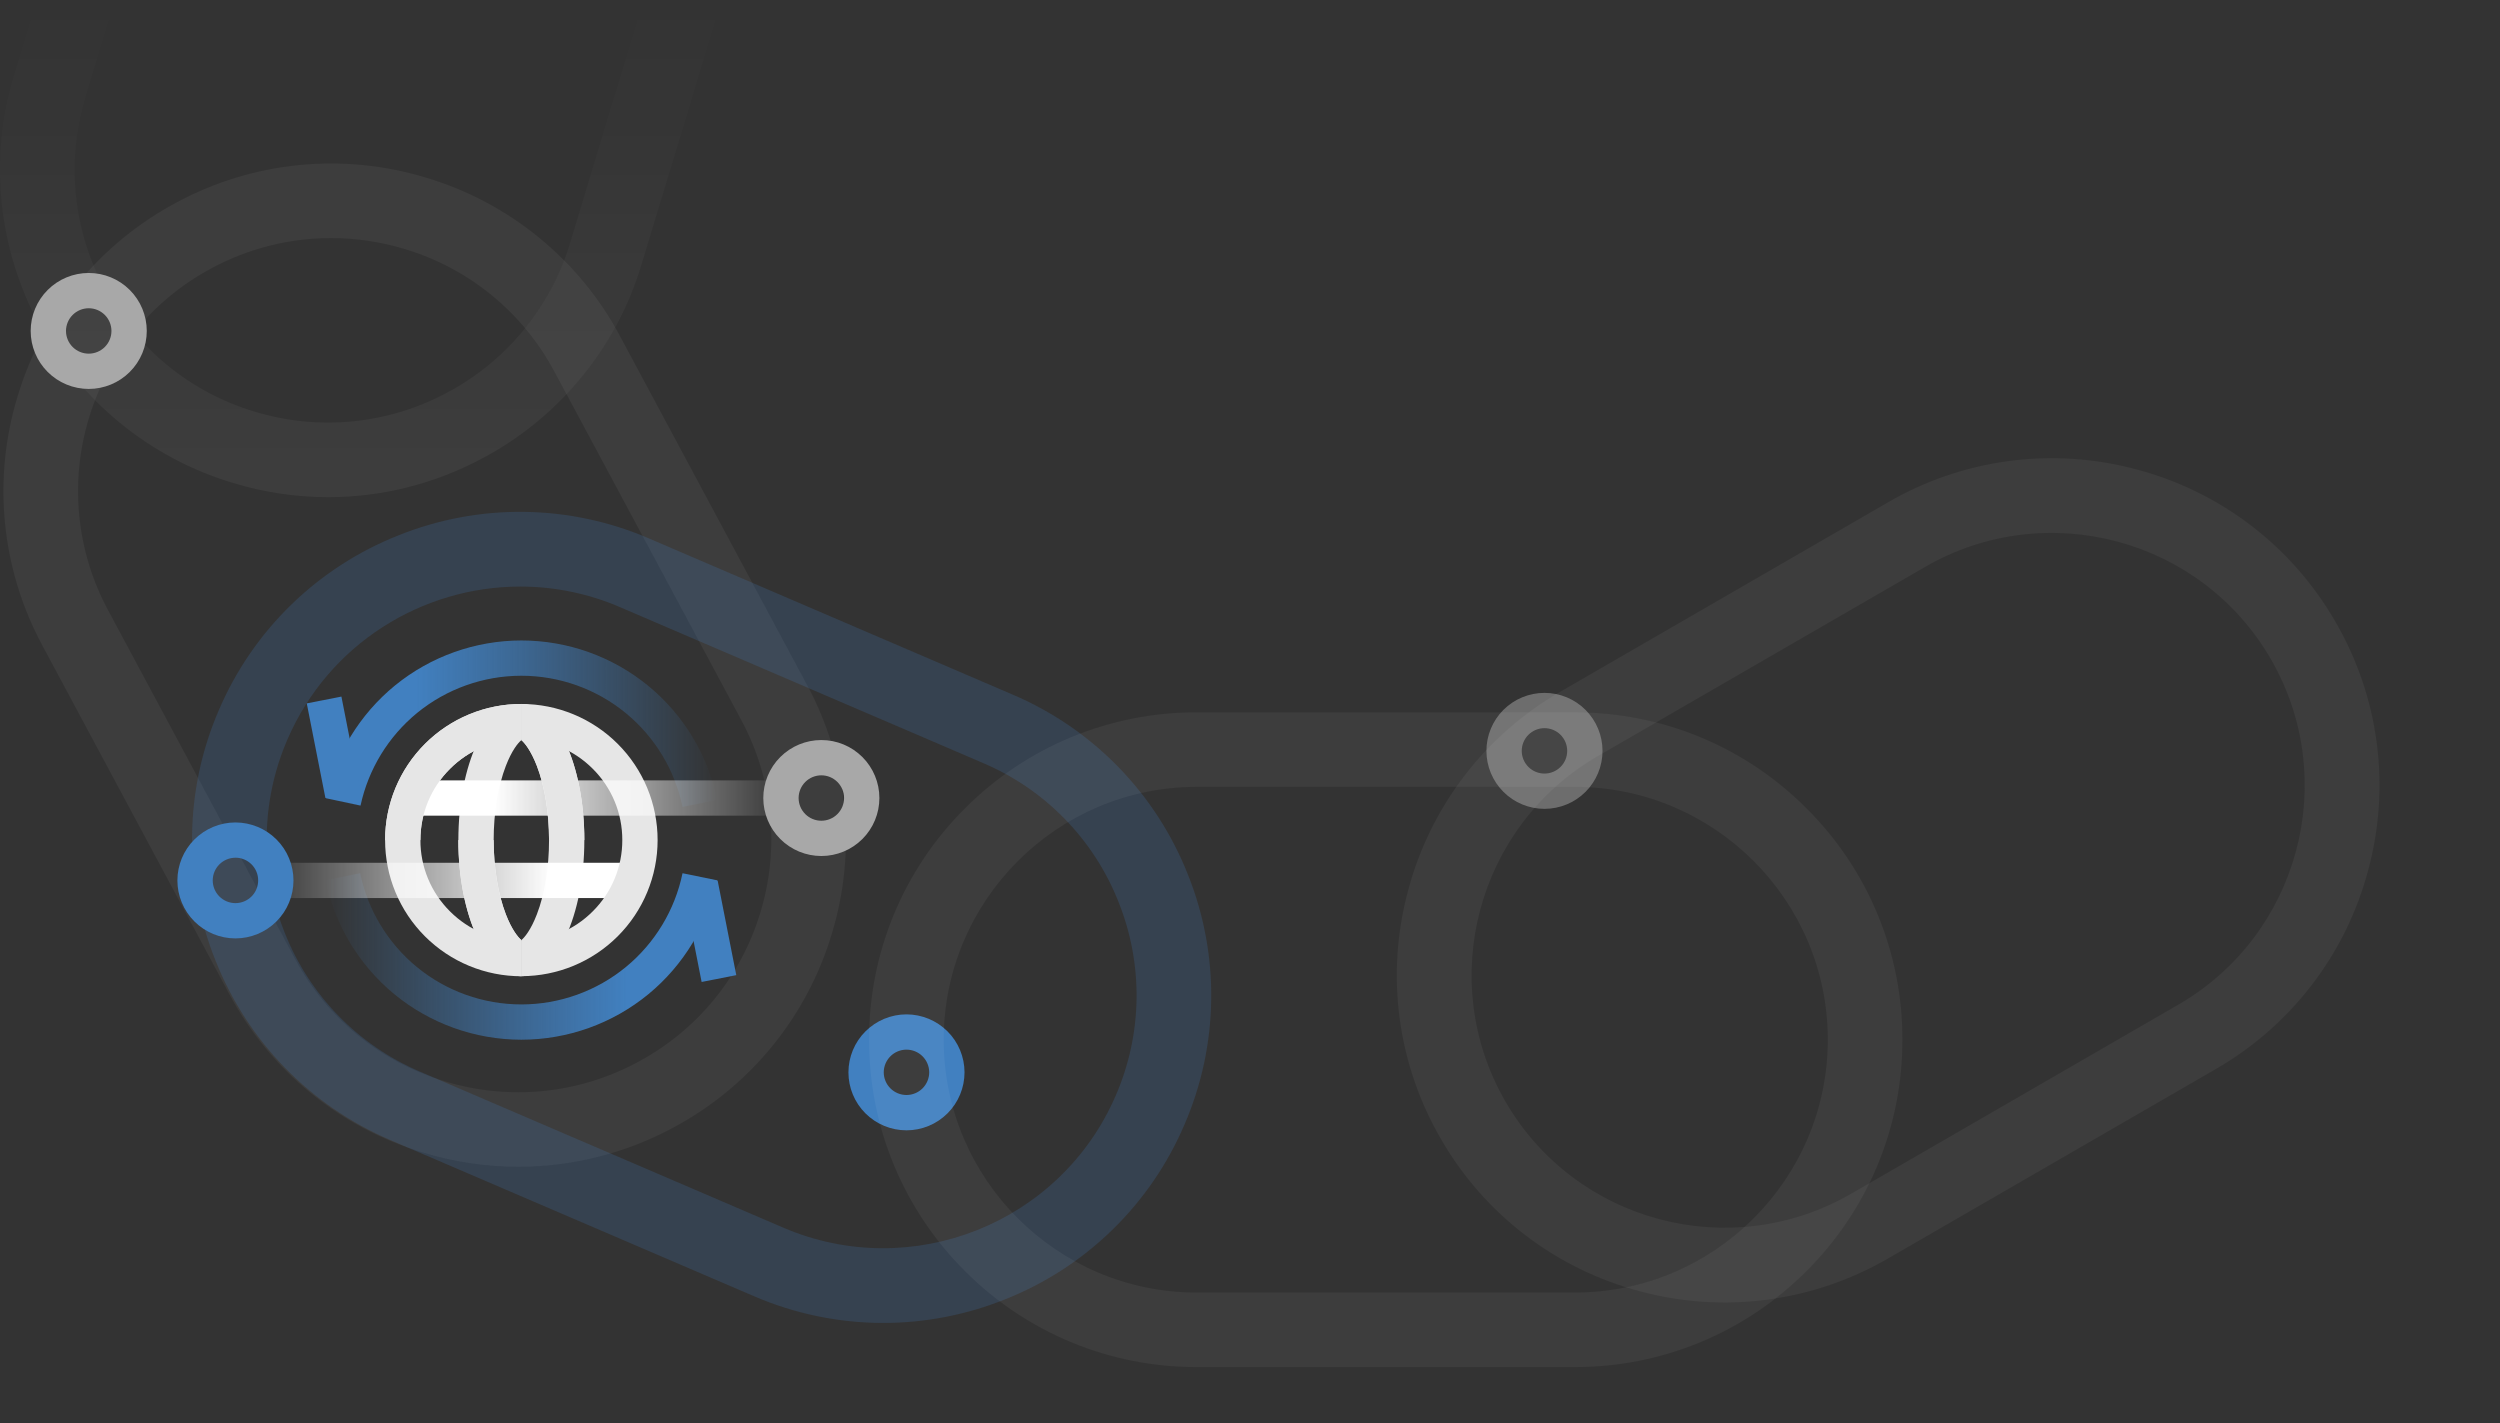 <svg width="1068" height="608" viewBox="0 0 1068 608" fill="none" xmlns="http://www.w3.org/2000/svg">
<rect x="0" y="0" width="1068" height="608" fill="#333333" stroke="none"/>
<path opacity="0.05" d="M274.958 0.04L243.558 103.727C239.483 117.319 232.75 129.969 223.748 140.945C214.746 151.92 203.655 161.003 191.115 167.668C178.611 174.4 164.895 178.588 150.76 179.991C136.625 181.394 122.352 179.984 108.766 175.842C95.159 171.771 82.495 165.045 71.508 156.053C60.52 147.061 51.427 135.982 44.754 123.457C38.013 110.966 33.818 97.264 32.412 83.144C31.006 69.023 32.418 54.764 36.566 41.192L49.039 0H15.73L6.065 31.987C0.693 49.56 -1.137 68.022 0.681 86.305C2.5 104.588 7.93 122.33 16.659 138.503C25.3 154.722 37.077 169.068 51.306 180.711C65.535 192.354 81.935 201.062 99.556 206.331C112.752 210.335 126.467 212.375 140.258 212.385C163.267 212.361 185.913 206.646 206.172 195.75C222.41 187.118 236.772 175.355 248.428 161.141C260.084 146.927 268.801 130.546 274.076 112.944L308.244 0.04H274.958Z" fill="url(#paint0_linear_1031_5674)"/>
<path d="M222.722 401.955C217.057 401.97 211.446 400.863 206.213 398.697C200.979 396.532 196.228 393.351 192.233 389.34C188.216 385.35 185.031 380.604 182.863 375.376C180.695 370.148 179.587 364.543 179.604 358.885C179.587 353.225 180.694 347.618 182.862 342.39C185.03 337.161 188.215 332.414 192.233 328.423C196.228 324.412 200.979 321.231 206.213 319.066C211.446 316.901 217.057 315.793 222.722 315.808V315.808V300.733C215.075 300.733 207.503 302.239 200.438 305.163C193.374 308.087 186.955 312.373 181.549 317.776C176.144 323.179 171.856 329.593 168.933 336.651C166.01 343.71 164.508 351.275 164.512 358.913C164.512 366.549 166.018 374.109 168.943 381.164C171.869 388.218 176.156 394.627 181.562 400.026C186.967 405.425 193.384 409.708 200.447 412.629C207.509 415.55 215.078 417.054 222.722 417.053V417.053V401.984V401.955Z" fill="#E6E6E6"/>
<path opacity="0.05" d="M221.499 498.464C207.706 498.454 193.989 496.414 180.791 492.41C163.171 487.141 146.773 478.432 132.544 466.789C118.316 455.147 106.541 440.801 97.9 424.582L18.116 275.797C9.388 259.624 3.957 241.882 2.139 223.599C0.321 205.315 2.151 186.853 7.523 169.281C12.799 151.681 21.517 135.3 33.173 121.088C44.828 106.875 59.19 95.113 75.427 86.481C91.618 77.762 109.379 72.338 127.682 70.521C145.986 68.705 164.469 70.533 182.06 75.899C199.68 81.17 216.079 89.878 230.307 101.521C244.535 113.163 256.311 127.509 264.952 143.728L344.735 292.508C353.463 308.681 358.894 326.422 360.712 344.705C362.531 362.989 360.701 381.451 355.329 399.023C350.053 416.623 341.335 433.004 329.679 447.216C318.023 461.429 303.662 473.191 287.425 481.823C267.162 492.721 244.513 498.439 221.499 498.464V498.464ZM141.393 101.706C123.62 101.724 106.128 106.137 90.478 114.552C77.94 121.218 66.849 130.302 57.847 141.277C48.846 152.252 42.112 164.901 38.035 178.492C33.888 192.063 32.476 206.32 33.881 220.44C35.285 234.559 39.479 248.26 46.218 260.75L126.013 409.541C132.684 422.068 141.777 433.147 152.765 442.139C163.753 451.131 176.417 457.857 190.024 461.926C203.61 466.072 217.883 467.484 232.019 466.081C246.154 464.678 259.871 460.487 272.374 453.752C284.914 447.087 296.006 438.005 305.009 427.029C314.012 416.054 320.746 403.404 324.822 389.812C328.97 376.241 330.382 361.984 328.977 347.864C327.572 333.745 323.379 320.044 316.639 307.553L236.85 158.763C230.177 146.238 221.084 135.159 210.096 126.168C199.109 117.176 186.446 110.449 172.839 106.378C162.643 103.289 152.048 101.715 141.393 101.706V101.706Z" fill="white"/>
<path opacity="0.2" d="M377.335 565.17C358.324 565.15 339.518 561.256 322.066 553.724L166.836 487.071C149.917 479.861 134.598 469.37 121.765 456.207C108.933 443.043 98.841 427.468 92.076 410.383C85.217 393.335 81.811 375.097 82.055 356.726C82.3 338.355 86.19 320.214 93.5 303.354C100.718 286.455 111.22 271.154 124.398 258.337C137.577 245.519 153.169 235.44 170.273 228.682C187.339 221.83 205.597 218.427 223.989 218.67C242.38 218.914 260.541 222.798 277.42 230.099L432.65 296.753C449.569 303.963 464.888 314.453 477.721 327.617C490.553 340.78 500.645 356.356 507.41 373.441C514.269 390.489 517.675 408.726 517.431 427.098C517.186 445.469 513.296 463.61 505.986 480.469C498.768 497.368 488.267 512.67 475.09 525.488C461.913 538.307 446.322 548.387 429.219 555.147C412.718 561.748 395.11 565.15 377.335 565.17V565.17ZM222.278 250.578C180.348 250.578 140.39 275.077 122.789 315.929C117.143 328.95 114.139 342.961 113.95 357.15C113.761 371.339 116.391 385.424 121.688 398.591C126.914 411.785 134.708 423.813 144.618 433.978C154.529 444.144 166.359 452.245 179.425 457.814L334.661 524.467C389.445 547.987 453.151 522.606 476.697 467.894C482.343 454.873 485.347 440.863 485.536 426.674C485.725 412.485 483.095 398.399 477.798 385.233C472.572 372.038 464.778 360.01 454.868 349.845C444.957 339.679 433.127 331.578 420.061 326.01L264.831 259.356C251.392 253.57 236.912 250.582 222.278 250.578V250.578Z" fill="#4181C4"/>
<path d="M291.577 344.725C288.323 329.027 279.803 314.908 267.426 304.702C254.833 294.348 239.032 288.684 222.722 288.677C206.509 288.686 190.797 294.284 178.237 304.524C165.913 314.619 157.376 328.587 154.017 344.149L139.259 341.004C143.347 322.092 153.728 305.122 168.71 292.859C183.969 280.42 203.056 273.621 222.751 273.608C242.565 273.616 261.761 280.501 277.056 293.084C292.092 305.479 302.44 322.631 306.386 341.701L291.577 344.725Z" fill="url(#paint1_linear_1031_5674)"/>
<path d="M222.722 444.167C202.902 444.155 183.702 437.267 168.405 424.68C153.369 412.276 143.023 395.116 139.081 376.039L153.861 373.026C157.114 388.728 165.634 402.852 178.012 413.061C190.604 423.421 206.409 429.088 222.722 429.092C239.032 429.085 254.833 423.421 267.426 413.067C279.803 402.861 288.323 388.742 291.577 373.043L306.357 376.068C302.409 395.139 292.062 412.293 277.028 424.691C261.731 437.271 242.536 444.156 222.722 444.167Z" fill="url(#paint2_linear_1031_5674)"/>
<path d="M249.63 358.913C249.63 326.799 237.583 300.768 222.722 300.768V316.189C224.094 317.341 226.758 320.503 229.359 327.22C232.704 335.929 234.549 347.185 234.549 358.902C234.549 370.618 232.71 381.88 229.359 390.584C226.781 397.301 224.094 400.486 222.722 401.615V417.036C237.583 417.024 249.63 390.993 249.63 358.913Z" fill="#E6E6E6"/>
<path d="M216.084 390.595C212.745 381.886 210.894 370.63 210.894 358.913C210.894 347.197 212.739 335.929 216.084 327.231C218.662 320.515 221.349 317.329 222.722 316.2V300.733C207.861 300.733 195.814 326.765 195.814 358.879C195.814 390.993 207.861 417.018 222.722 417.018V401.598C221.349 400.475 218.662 397.289 216.084 390.595Z" fill="#E6E6E6"/>
<path d="M273.32 368.579H111.146V383.648H273.32V368.579Z" fill="url(#paint3_linear_1031_5674)"/>
<path d="M100.581 400.889C94.005 400.889 87.698 398.279 83.047 393.634C78.397 388.989 75.784 382.689 75.784 376.12C75.792 369.553 78.407 363.257 83.056 358.613C87.704 353.97 94.007 351.358 100.581 351.35C107.156 351.358 113.458 353.97 118.107 358.613C122.756 363.257 125.371 369.553 125.378 376.12C125.371 382.687 122.756 388.982 118.107 393.626C113.458 398.269 107.156 400.882 100.581 400.889ZM100.581 366.419C98.007 366.422 95.54 367.445 93.72 369.264C91.9 371.083 90.877 373.548 90.876 376.12C90.879 378.69 91.902 381.155 93.722 382.973C95.541 384.792 98.008 385.815 100.581 385.82C103.156 385.817 105.624 384.794 107.445 382.976C109.265 381.157 110.29 378.691 110.293 376.12C110.294 374.844 110.044 373.581 109.557 372.403C109.07 371.224 108.355 370.153 107.453 369.251C106.551 368.348 105.48 367.632 104.301 367.143C103.122 366.655 101.858 366.403 100.581 366.402V366.419Z" fill="#4180C0"/>
<path d="M280.931 358.913C280.936 351.275 279.434 343.71 276.511 336.651C273.587 329.593 269.3 323.179 263.895 317.776C258.489 312.373 252.07 308.087 245.006 305.163C237.941 302.239 230.369 300.733 222.722 300.733V315.803C228.387 315.788 233.999 316.895 239.233 319.061C244.468 321.226 249.22 324.406 253.216 328.418C257.233 332.409 260.418 337.156 262.586 342.385C264.753 347.613 265.862 353.219 265.846 358.879C265.861 364.537 264.752 370.142 262.585 375.37C260.417 380.597 257.233 385.344 253.216 389.334C249.22 393.345 244.468 396.526 239.233 398.691C233.999 400.856 228.387 401.964 222.722 401.949V417.018C238.153 417.02 252.954 410.9 263.87 400.004C274.785 389.108 280.922 374.328 280.931 358.913V358.913Z" fill="#E6E6E6"/>
<path d="M222.722 417.024V401.603C221.349 400.451 218.685 397.289 216.084 390.572C212.745 381.863 210.894 370.607 210.894 358.89H195.791C195.791 390.993 207.861 417.024 222.722 417.024Z" fill="#E6E6E6"/>
<path d="M336.789 333.383H173.076V348.452H336.789V333.383Z" fill="url(#paint4_linear_1031_5674)"/>
<path d="M222.722 300.733V316.154C224.094 317.306 226.758 320.468 229.359 327.185C232.704 335.9 234.549 347.151 234.549 358.867H249.635C249.63 326.77 237.583 300.733 222.722 300.733Z" fill="#E6E6E6"/>
<path d="M164.512 358.913H179.604C179.587 353.254 180.694 347.647 182.862 342.419C185.03 337.19 188.215 332.443 192.233 328.452C196.228 324.441 200.979 321.26 206.213 319.095C211.446 316.929 217.057 315.822 222.722 315.837V300.733C215.075 300.733 207.503 302.239 200.438 305.163C193.374 308.087 186.955 312.373 181.549 317.776C176.144 323.179 171.856 329.593 168.933 336.651C166.01 343.71 164.508 351.275 164.512 358.913V358.913Z" fill="#E6E6E6"/>
<path d="M350.877 365.687C344.3 365.687 337.993 363.078 333.343 358.433C328.692 353.787 326.08 347.487 326.08 340.918C326.08 334.348 328.692 328.048 333.343 323.403C337.993 318.758 344.3 316.148 350.877 316.148C357.453 316.148 363.761 318.758 368.411 323.403C373.061 328.048 375.674 334.348 375.674 340.918C375.674 347.487 373.061 353.787 368.411 358.433C363.761 363.078 357.453 365.687 350.877 365.687V365.687ZM350.877 331.217C348.302 331.22 345.834 332.244 344.013 334.062C342.193 335.881 341.169 338.346 341.166 340.918C341.167 343.49 342.191 345.956 344.011 347.775C345.832 349.594 348.302 350.617 350.877 350.618C353.452 350.617 355.921 349.594 357.742 347.775C359.563 345.956 360.586 343.49 360.588 340.918C360.585 338.346 359.561 335.881 357.74 334.062C355.92 332.244 353.451 331.22 350.877 331.217V331.217Z" fill="#A8A8A8"/>
<path d="M387.248 482.877C380.671 482.877 374.364 480.267 369.714 475.622C365.063 470.977 362.451 464.677 362.451 458.107C362.458 451.54 365.073 445.244 369.722 440.601C374.371 435.957 380.674 433.345 387.248 433.338C393.822 433.345 400.125 435.957 404.774 440.601C409.422 445.244 412.037 451.54 412.045 458.107C412.045 464.677 409.432 470.977 404.782 475.622C400.132 480.267 393.824 482.877 387.248 482.877V482.877ZM387.248 448.407C384.673 448.408 382.203 449.431 380.383 451.25C378.562 453.069 377.538 455.535 377.537 458.107C377.544 460.676 378.571 463.136 380.391 464.95C382.211 466.764 384.677 467.783 387.248 467.785C389.821 467.782 392.289 466.759 394.109 464.942C395.93 463.125 396.955 460.661 396.959 458.09C396.951 455.521 395.925 453.06 394.105 451.245C392.285 449.43 389.819 448.41 387.248 448.407V448.407Z" fill="#4180C0"/>
<path d="M37.902 166.153C31.326 166.153 25.018 163.544 20.368 158.898C15.718 154.253 13.105 147.953 13.105 141.384C13.105 134.814 15.718 128.514 20.368 123.869C25.018 119.224 31.326 116.614 37.902 116.614C44.479 116.614 50.786 119.224 55.436 123.869C60.087 128.514 62.699 134.814 62.699 141.384C62.699 147.953 60.087 154.253 55.436 158.898C50.786 163.544 44.479 166.153 37.902 166.153V166.153ZM37.902 131.683C35.328 131.688 32.861 132.711 31.04 134.529C29.22 136.348 28.195 138.812 28.191 141.384C28.194 143.955 29.218 146.421 31.039 148.24C32.859 150.058 35.328 151.081 37.902 151.084C40.477 151.083 42.947 150.06 44.767 148.241C46.588 146.422 47.612 143.956 47.613 141.384C47.61 138.812 46.586 136.346 44.766 134.528C42.945 132.709 40.477 131.686 37.902 131.683V131.683Z" fill="#A8A8A8"/>
<path d="M659.797 345.539C653.221 345.539 646.913 342.93 642.263 338.284C637.613 333.639 635 327.339 635 320.77C635 314.2 637.613 307.9 642.263 303.255C646.913 298.61 653.221 296 659.797 296C666.374 296 672.681 298.61 677.331 303.255C681.982 307.9 684.594 314.2 684.594 320.77C684.594 327.339 681.982 333.639 677.331 338.284C672.681 342.93 666.374 345.539 659.797 345.539V345.539ZM659.797 311.069C657.223 311.074 654.756 312.097 652.935 313.915C651.115 315.734 650.091 318.198 650.086 320.77C650.089 323.341 651.113 325.807 652.934 327.626C654.754 329.444 657.222 330.467 659.797 330.47C662.372 330.469 664.841 329.446 666.662 327.627C668.483 325.808 669.507 323.342 669.508 320.77C669.505 318.198 668.481 315.732 666.661 313.914C664.84 312.095 662.372 311.072 659.797 311.069V311.069Z" fill="#A8A8A8" fill-opacity="0.5"/>
<path d="M145.852 297.579L131.05 300.487L139.012 340.911L153.814 338.002L145.852 297.579Z" fill="#4180C0"/>
<path d="M299.735 419.494L314.537 416.585L306.576 376.162L291.773 379.071L299.735 419.494Z" fill="#4180C0"/>
<path opacity="0.05" fill-rule="evenodd" clip-rule="evenodd" d="M672.7 304.31L567 304.31V304.31H511.285C492.892 304.261 474.672 307.856 457.679 314.887C440.686 321.918 425.257 332.246 412.287 345.273C399.245 358.229 388.905 373.642 381.866 390.617C374.827 407.592 371.229 425.793 371.279 444.167C371.23 462.539 374.829 480.738 381.867 497.711C388.906 514.685 399.246 530.095 412.287 543.05C425.257 556.077 440.686 566.405 457.679 573.436C474.672 580.467 492.892 584.062 511.285 584.012L567 584.012L586.985 584.012L672.7 584.012C691.093 584.062 709.314 580.467 726.307 573.436C743.3 566.405 758.728 556.077 771.699 543.05C784.741 530.093 795.08 514.681 802.119 497.706C809.158 480.73 812.757 462.529 812.706 444.155C812.756 425.784 809.157 407.584 802.118 390.611C795.079 373.638 784.74 358.228 771.699 345.273C758.728 332.246 743.3 321.918 726.307 314.887C709.314 307.856 691.093 304.261 672.7 304.31ZM567 552.174V552.168L672.7 552.168C732.323 552.168 780.827 503.712 780.827 444.155C780.827 384.599 732.323 336.148 672.7 336.148L586.985 336.148V336.154H511.285C451.662 336.154 403.158 384.61 403.158 444.167C403.158 503.724 451.662 552.174 511.285 552.174H567Z" fill="white"/>
<path opacity="0.05" fill-rule="evenodd" clip-rule="evenodd" d="M806.517 214.606L715.001 267.497L715.001 267.497L666.764 295.376C650.814 304.537 636.838 316.767 625.643 331.357C614.449 345.948 606.259 362.61 601.548 380.379C596.74 398.123 595.5 416.641 597.9 434.86C600.3 453.08 606.292 470.639 615.53 486.522C624.68 502.453 636.902 516.409 651.49 527.582C666.077 538.755 682.74 546.924 700.514 551.615C718.262 556.403 736.788 557.625 755.019 555.209C773.25 552.793 790.824 546.789 806.724 537.542L854.961 509.663L872.265 499.662L946.477 456.771C962.426 447.61 976.403 435.381 987.597 420.79C998.791 406.199 1006.98 389.537 1011.69 371.768C1016.5 354.024 1017.74 335.507 1015.34 317.287C1012.94 299.068 1006.95 281.509 997.711 265.626C988.561 249.695 976.338 235.739 961.751 224.565C947.163 213.392 930.5 205.224 912.727 200.533C894.978 195.744 876.452 194.523 858.222 196.938C839.991 199.354 822.417 205.359 806.517 214.606ZM839.03 482.098L839.027 482.092L930.543 429.201C982.164 399.366 999.912 333.142 970.11 281.578C940.309 230.013 874.069 212.336 822.448 242.171L748.236 285.062L748.239 285.067L682.698 322.946C631.077 352.781 613.329 419.006 643.13 470.57C672.932 522.134 739.171 539.811 790.792 509.977L839.03 482.098Z" fill="white"/>
<defs>
<linearGradient id="paint0_linear_1031_5674" x1="154.127" y1="212.385" x2="154.127" y2="0.012" gradientUnits="userSpaceOnUse">
<stop stop-color="white"/>
<stop offset="1" stop-color="white" stop-opacity="0"/>
</linearGradient>
<linearGradient id="paint1_linear_1031_5674" x1="139.23" y1="309.167" x2="306.357" y2="309.167" gradientUnits="userSpaceOnUse">
<stop offset="0.23" stop-color="#4180C0"/>
<stop offset="0.5" stop-color="#4180C0" stop-opacity="0.67"/>
<stop offset="1" stop-color="#4180C0" stop-opacity="0"/>
</linearGradient>
<linearGradient id="paint2_linear_1031_5674" x1="139.081" y1="408.591" x2="306.357" y2="408.591" gradientUnits="userSpaceOnUse">
<stop stop-color="#4180C0" stop-opacity="0"/>
<stop offset="0.5" stop-color="#4180C0" stop-opacity="0.67"/>
<stop offset="0.77" stop-color="#4180C0"/>
</linearGradient>
<linearGradient id="paint3_linear_1031_5674" x1="111.146" y1="376.114" x2="273.326" y2="376.114" gradientUnits="userSpaceOnUse">
<stop stop-color="white" stop-opacity="0"/>
<stop offset="0.1" stop-color="white" stop-opacity="0.13"/>
<stop offset="0.57" stop-color="white" stop-opacity="0.75"/>
<stop offset="0.77" stop-color="white"/>
</linearGradient>
<linearGradient id="paint4_linear_1031_5674" x1="173.076" y1="340.918" x2="336.789" y2="340.918" gradientUnits="userSpaceOnUse">
<stop offset="0.23" stop-color="white"/>
<stop offset="0.43" stop-color="white" stop-opacity="0.75"/>
<stop offset="0.9" stop-color="white" stop-opacity="0.13"/>
<stop offset="1" stop-color="white" stop-opacity="0"/>
</linearGradient>
</defs>
</svg>
